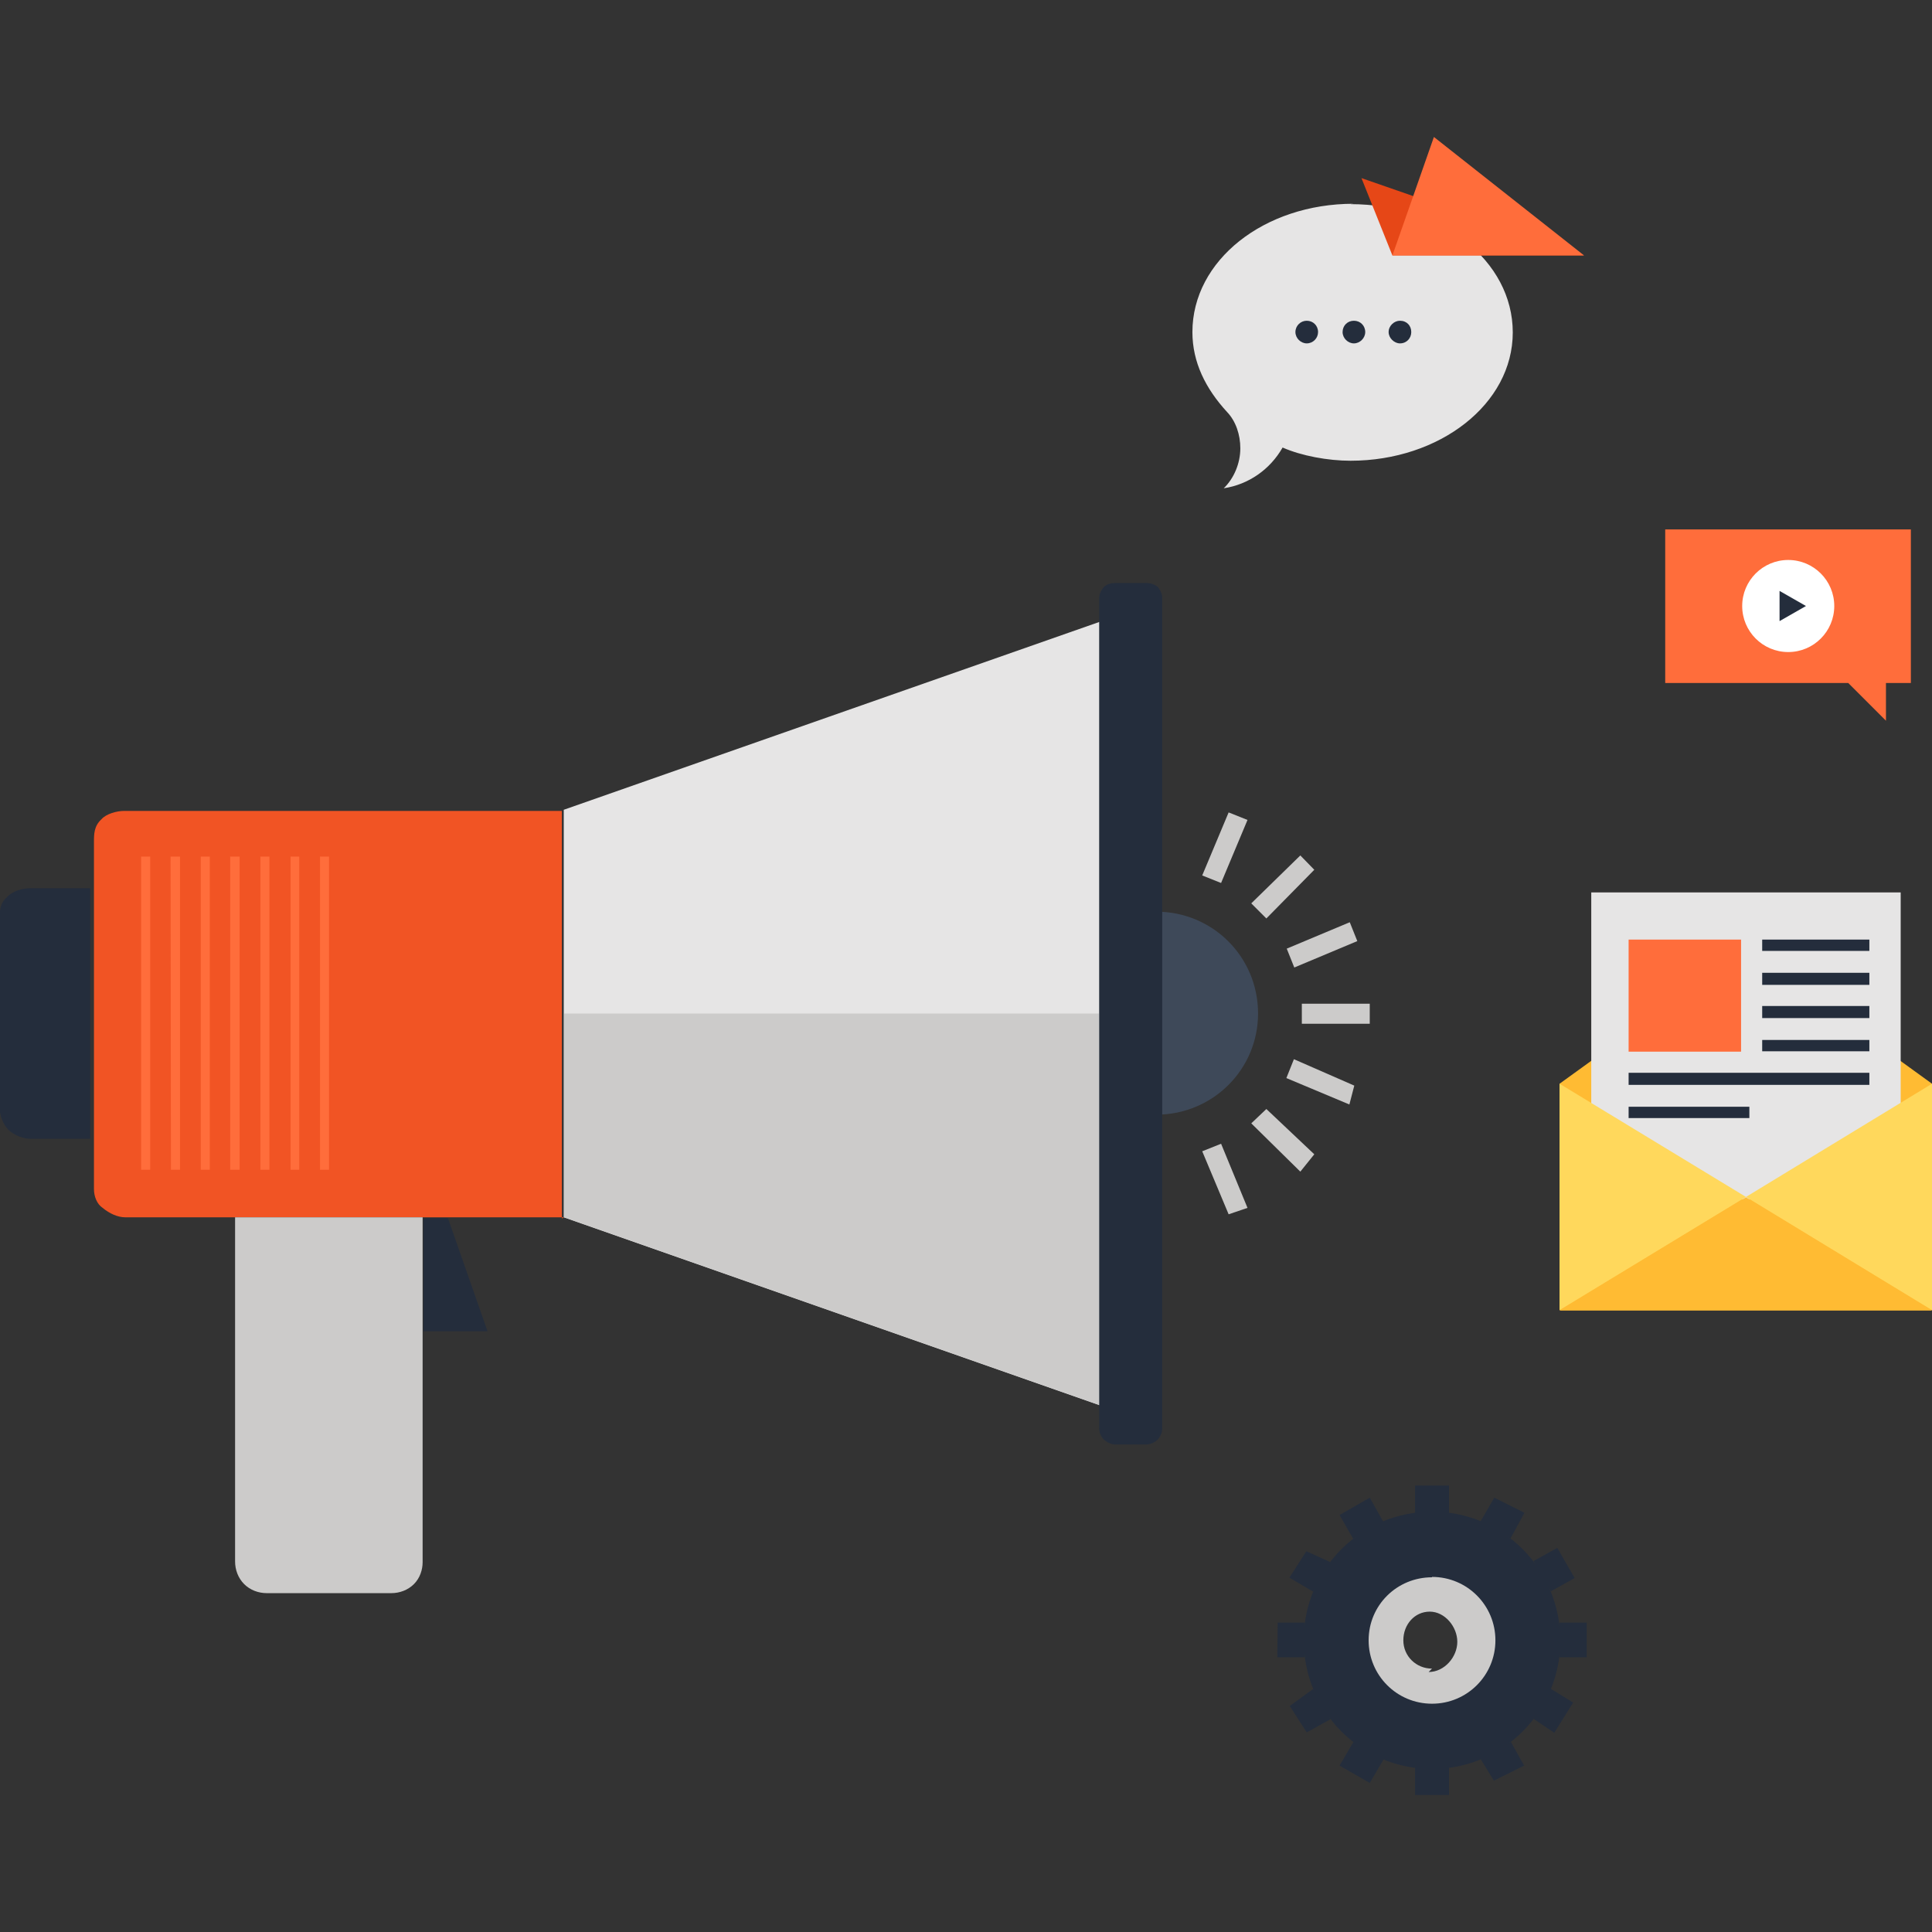 <svg xmlns="http://www.w3.org/2000/svg" viewBox="0 0 512 512"><rect x="0" y="0" width="512" height="512" fill="#333333" stroke="none"/><path d="M149.5 322.6H33.2c-2 0-4.2-1-6-2.5-1.5-1-2.3-3-2.3-5v-92c0-2 0-4.2 2-6 1.2-1.4 4-2.2 6-2.2h116v108z" fill="#F15424"/><path d="M112 414c0 2-.7 4.2-2.3 5.8-1.6 1.6-3.8 2.4-6 2.4h-33c-2.2 0-4.4-.8-6-2.4-1.6-1.6-2.4-3.8-2.4-6v-91.2H112V414z" fill="#CCCBCA"/><path fill="#E6E5E5" d="M291.4 372.4l-142-49.8v-108l142-49.8"/><path fill="#CCCBCA" d="M149.5 268.6v54l142 49.8V268.6"/><path d="M306.4 241.7v53.7c15 0 27-12 27-26.8 0-15-12-27-27-27z" fill="#3E4959"/><path d="M345 266h18v5.3h-18zm12.6 26.7l-16.7-7 2-5 16 7zm-13 17.8l-13-12.8 4-3.8 12.7 12zm-19 11.3l-7-16.7 5-2 7 17zm17.4-65.4l-2-5 16.7-7 2 5zm-7.4-13l-4-4 13-12.7 3.7 3.8zm-12-9.4l-5-2 7-16.7 5 2z" fill="#CCCBCA"/><path d="M308 378.6c0 1-.4 2-1.3 3-.8.7-1.8 1.2-3 1.2h-8.2c-1 0-2-.5-3-1.3-.7-.8-1.2-1.8-1.2-3v-220c0-1 .4-2 1.3-3 .8-.7 1.8-1 3-1h8.2c1 0 2 .3 3 1 .8 1 1.2 2 1.2 3v220zM25 301.8H8.2c-2 0-4.2-.8-6-2.4-1.5-1.7-2.3-3.8-2.3-6v-49.7c0-2.2 0-4.3 2-6 1.3-1.5 4-2.3 6-2.3h16v66.4zm104.2 51h-17v-30h6.5" fill="#242D3C"/><path d="M84.8 227h2.4v83h-2.4zm-7.8 0h2.3v83H77zm-8 0h2.4v83H69zm-8 0h2.5v83H61zm-7.8 0h2.4v83h-2.4zm-8 0h2.5v83h-2.4zm-7.8 0h2.4v83h-2.4z" fill="#FF6D3B"/><g fill="#242D3C"><path d="M379.5 400.6c-18.8 0-34 15.3-34 34 0 19 15.2 34.2 34 34.2s34-15.3 34-34c0-19-15.2-34.2-34-34.2zm0 41.7c-4.2 0-7.6-3.4-7.6-7.6s3-7.6 7-7.6 7.3 4 7.3 8-3.4 8-7.6 8z"/><path d="M375 393.7h9v7.3h-9zm-8.4 9.6l-8 4.5-3.6-6.3 8-4.6zm-14 10.7l-4.6 7.8-6.3-3.7 4.5-7zm-14 16h7.2v9.2h-7.3zm9.4 17.6l4.6 8-6.3 3.5-4.5-7zm10.7 14l8 4.6-3.7 6.3-8-4.6zm16.3 6.8h9v7.3h-9zm17.4-2.2l8-4.6 3.5 6.3-8 4zm14-10.7l4.5-8 6 3.7-5 8zm6.8-25.5h7.3v9.2h-7.3zm-2.2-8.3l-4.6-8 6.3-3.5 4.6 8zm-10.7-14l-8-4.4 3.7-6.4 8 4z"/></g><path d="M379.5 418c-9.3 0-16.8 7.4-16.8 16.7 0 9.3 7.5 16.8 16.8 16.8s16.8-7.5 16.8-16.8-7.5-16.8-16.8-16.8zm0 24.2c-4.2 0-7.6-3.3-7.6-7.5s3-7.6 7-7.6 7.3 4 7.3 8-3.4 8-7.6 8z" fill="#CCCBCA"/><path d="M358.7 54C335 54 316 69 316 88c0 8 3.5 15 9.2 21.2 2.3 2.4 3.5 6 3.5 9.6 0 4-1.7 8-4.4 10.6 6.6-1 12.3-5 15.6-10.8 5 2.2 12 3.5 18 3.5 23.6 0 43-15 43-34s-19-34-43-34z" fill="#E6E5E5"/><path d="M349.3 88c0 1.6-1.3 3-3 3-1.6 0-3-1.4-3-3 0-1.7 1.4-3 3-3 1.7 0 3 1.3 3 3zm12.5 0c0 1.6-1.4 3-3 3s-3-1.4-3-3c0-1.7 1.3-3 3-3s3 1.3 3 3zm12.2 0c0 1.6-1.2 3-3 3-1.5 0-3-1.4-3-3 0-1.7 1.5-3 3-3 1.8 0 3 1.3 3 3z" fill="#242D3C"/><path fill="#E64717" d="M419.8 67.7H369l-8.2-20.5"/><path d="M419.8 67.7H369l11-31.4m61.3 104V181h48.5l10 10v-10h6.6v-40.7" fill="#FF6D3B"/><circle cx="473.9" cy="160.6" r="12.2" fill="#FFF"/><path fill="#242D3C" d="M471.6 156.6l7 4-7 4"/><path fill="#FB3" d="M462.7 251.5l-49.4 35.7v60H512v-60"/><path fill="#E6E5E5" d="M421.7 236.5h82v81.3h-82z"/><path fill="#FF6D3B" d="M431.6 249h29.8v29.7h-29.8z"/><path d="M467 249h28.4v3H467zm0 8.8h28.4v3.2H467zm0 8.8h28.4v3.2H467zm0 9h28.4v3H467zm-35.4 8.7h63.8v3.2h-63.8zm0 9h32v3h-32z" fill="#242D3C"/><path d="M512 287.2v60l-49.3-30m0 0l-49.4 30v-60" fill="#FFD85C"/><path fill="#FB3" d="M512 347.3h-98.7l49.4-30"/></svg>
